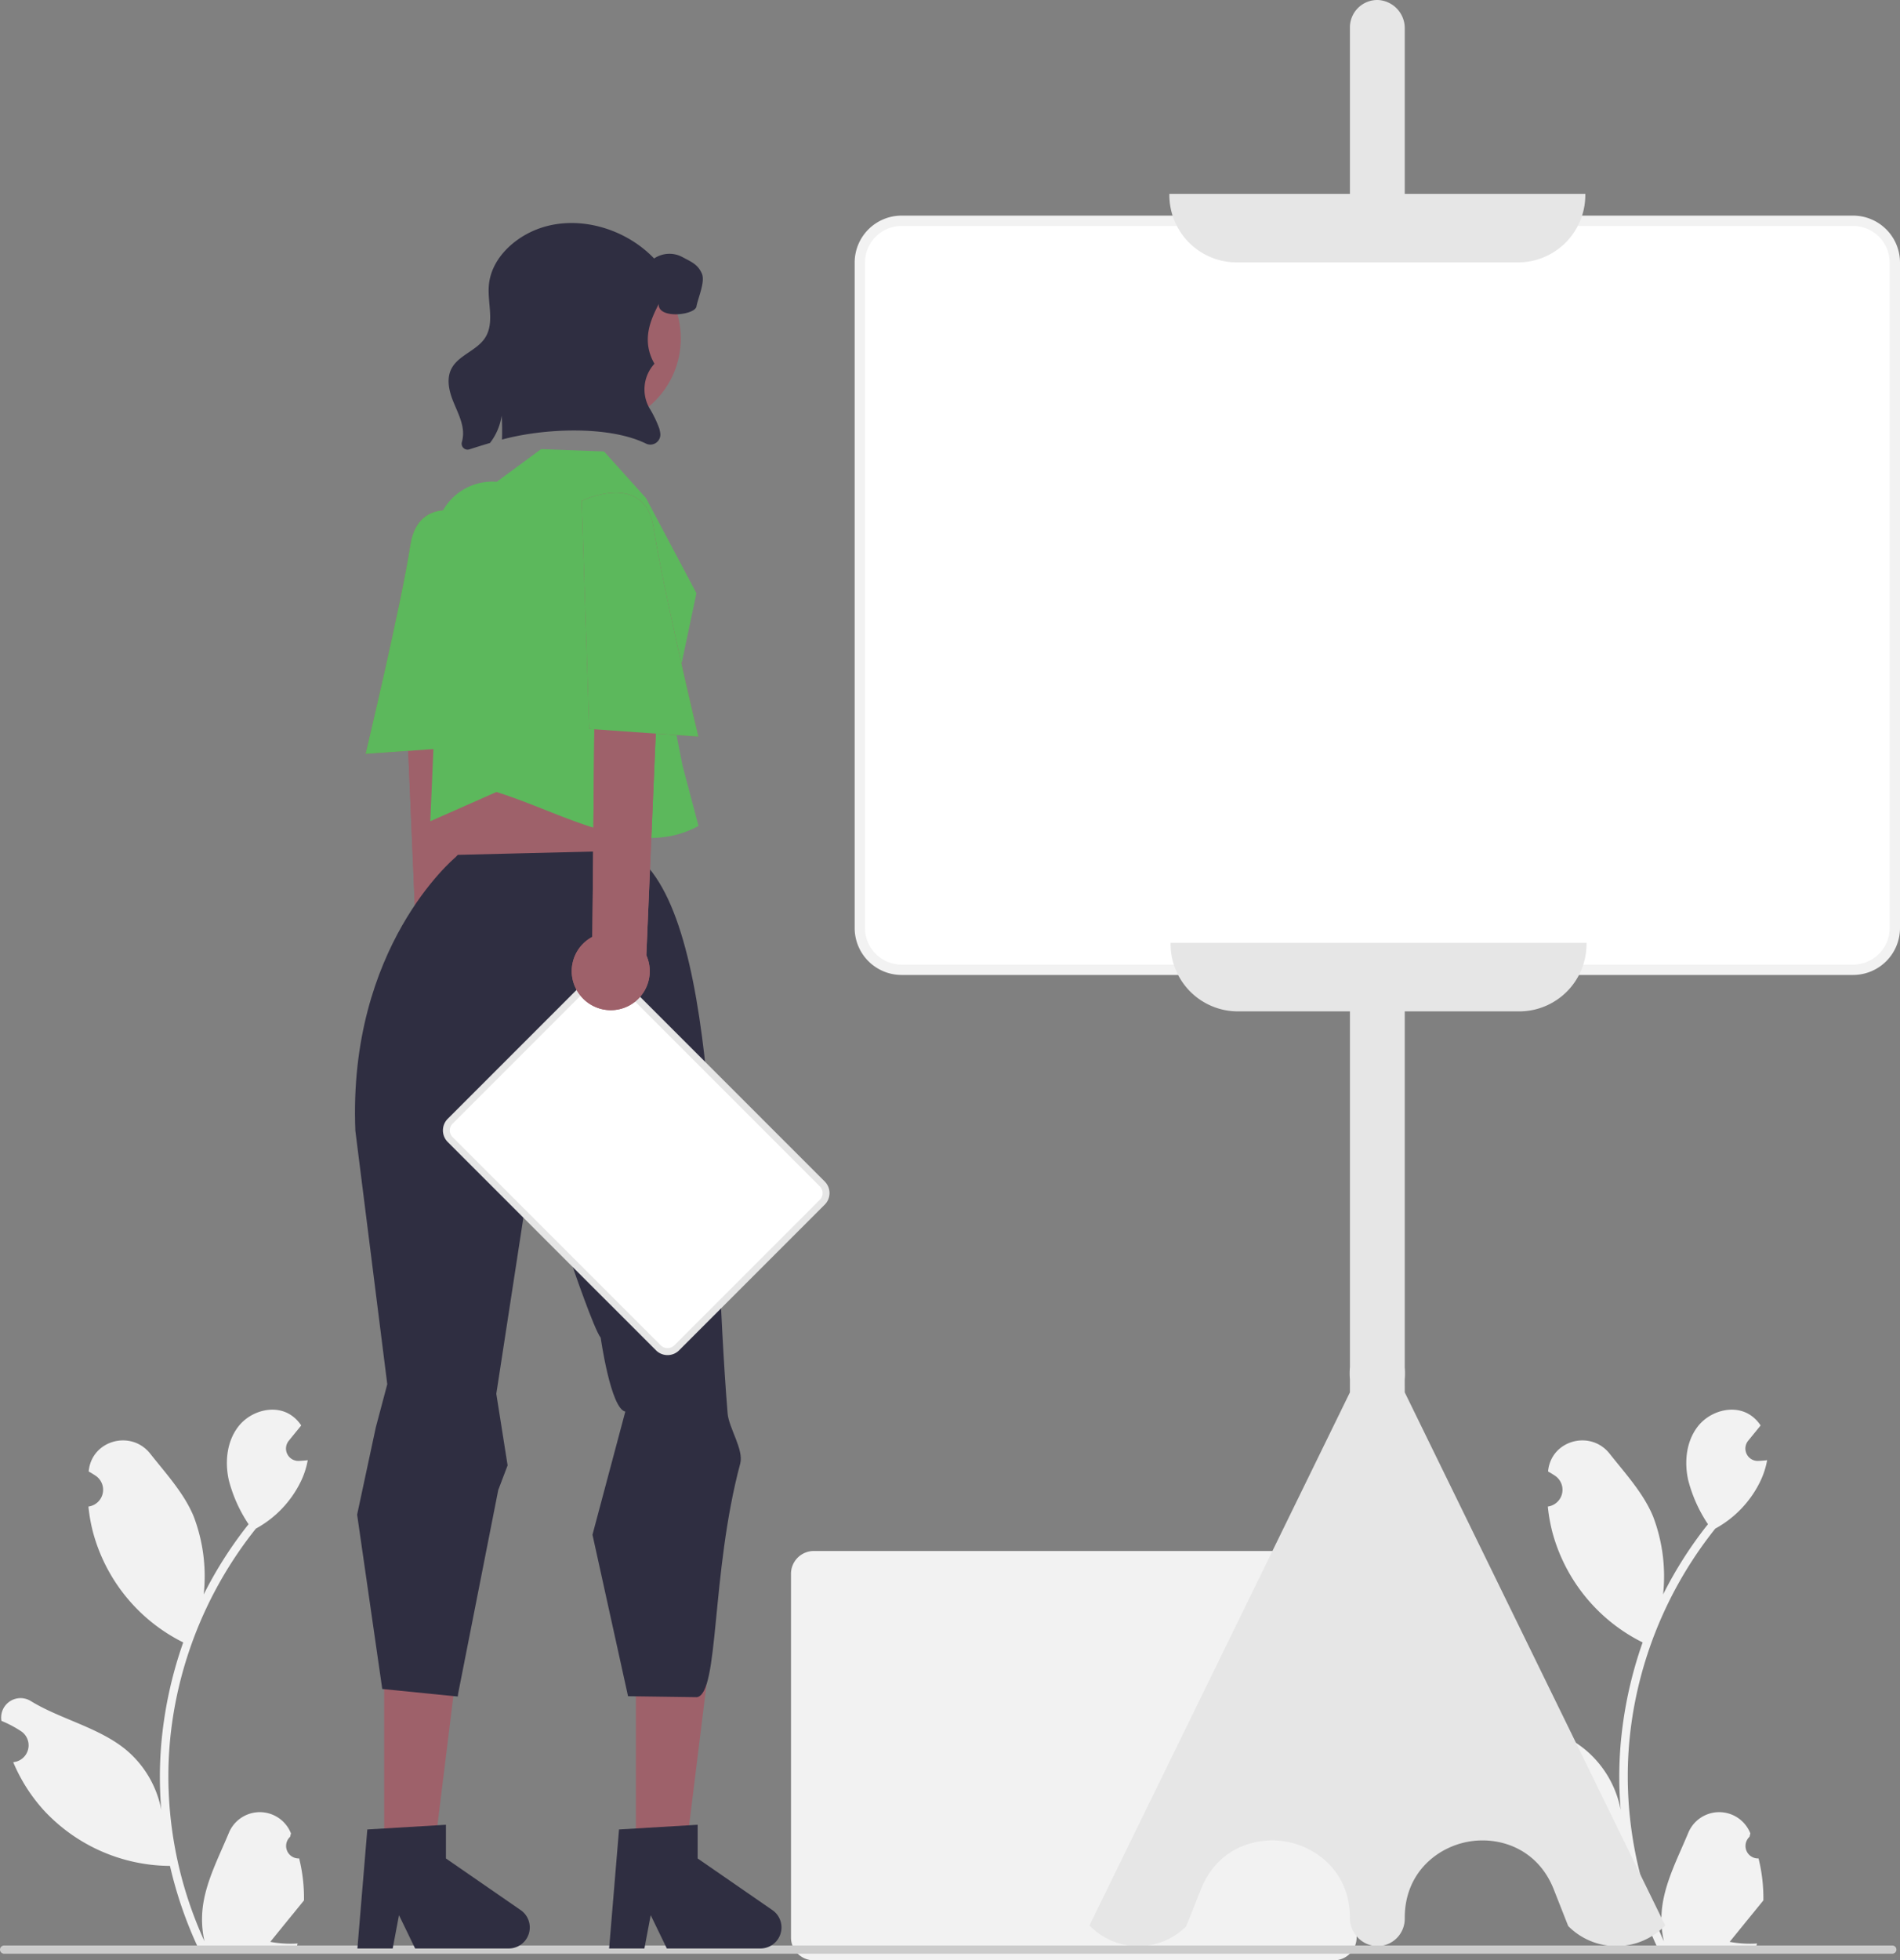<svg xmlns="http://www.w3.org/2000/svg" data-name="Layer 1" width="550.71" height="567.986" viewBox="0 0 550.71 567.986" xmlns:xlink="http://www.w3.org/1999/xlink"><rect x="0" y="0" width="550.71" height="567.986" fill="#808080" stroke="none"/><path d="M711.247,733.993H560.521a6.616,6.616,0,0,1-6.609-6.608V622.005a6.616,6.616,0,0,1,6.609-6.609h150.725a6.616,6.616,0,0,1,6.608,6.609V727.385A6.616,6.616,0,0,1,711.247,733.993Z" transform="translate(-324.645 -166.007)" fill="#f2f2f2"/><path d="M464.932,459.293a11.226,11.226,0,0,0-3.595-16.835l-.95-100.813-18.842,8.647,4.144,97.501A11.287,11.287,0,0,0,464.932,459.293Z" transform="translate(-324.645 -166.007)" fill="#9e616a"/><path d="M464.424,316.121s-18.329-8.891-20.864,7.884-12.961,60.433-12.961,60.433l31.639-2.238Z" transform="translate(-324.645 -166.007)" fill="#9e616a"/><path d="M464.932,459.293a11.226,11.226,0,0,0-3.595-16.835l-.95-100.813-18.842,8.647,4.144,97.501A11.287,11.287,0,0,0,464.932,459.293Z" transform="translate(-324.645 -166.007)" fill="#9e616a"/><path d="M464.424,316.121s-18.329-8.891-20.864,7.884-12.961,60.433-12.961,60.433l31.639-2.238Z" transform="translate(-324.645 -166.007)" fill="#5cb85c"/><path d="M411.353,704.466a3.613,3.613,0,0,1-2.619-6.263c.091-.362.156-.622.248-.984q-.049-.118-.098-.236a9.703,9.703,0,0,0-17.898.067c-2.927,7.051-6.654,14.113-7.572,21.568a28.705,28.705,0,0,0,.504,9.872,115.086,115.086,0,0,1-10.469-47.799,111.08,111.08,0,0,1,.689-12.392q.571-5.06,1.584-10.047a116.419,116.419,0,0,1,23.087-49.342,30.983,30.983,0,0,0,12.886-13.369,23.634,23.634,0,0,0,2.149-6.458c-.627.082-1.265.134-1.892.175-.195.01-.401.021-.597.031l-.074.003a3.58,3.58,0,0,1-2.94-5.832q.406-.5.813-.999c.411-.514.833-1.018,1.244-1.532a1.784,1.784,0,0,0,.134-.154c.473-.586.946-1.162,1.419-1.748a10.352,10.352,0,0,0-3.394-3.28c-4.741-2.777-11.281-.854-14.706,3.435-3.435,4.288-4.083,10.304-2.89,15.662a41.485,41.485,0,0,0,5.738,12.793c-.257.329-.525.648-.782.977a117.171,117.171,0,0,0-12.23,19.375,48.709,48.709,0,0,0-2.908-22.624c-2.783-6.715-8.001-12.37-12.595-18.175-5.519-6.973-16.835-3.93-17.807,4.909q-.014.128-.028.257,1.024.577,2.004,1.226a4.901,4.901,0,0,1-1.976,8.919l-.1.015a48.767,48.767,0,0,0,1.285,7.291A50.21,50.21,0,0,0,376.563,641.273c.401.206.792.411,1.193.607a119.598,119.598,0,0,0-6.438,30.296,113.435,113.435,0,0,0,.082,18.315l-.031-.216a29.974,29.974,0,0,0-10.232-17.308c-7.874-6.469-18.999-8.851-27.494-14.05a5.625,5.625,0,0,0-8.616,5.473q.017.114.035.227a32.926,32.926,0,0,1,3.692,1.779q1.024.578,2.004,1.226a4.901,4.901,0,0,1-1.976,8.919l-.1.015c-.072.01-.134.021-.206.031a48.808,48.808,0,0,0,8.978,14.058A50.254,50.254,0,0,0,373.9,706.637h.01a119.563,119.563,0,0,0,8.032,23.447h28.692c.103-.319.195-.648.288-.967a32.599,32.599,0,0,1-7.939-.473c2.129-2.612,4.257-5.245,6.386-7.857a1.781,1.781,0,0,0,.134-.154c1.08-1.337,2.17-2.663,3.25-4l.001-.002a47.75,47.75,0,0,0-1.399-12.164Z" transform="translate(-324.645 -166.007)" fill="#f2f2f2"/><path d="M834.353,704.466a3.613,3.613,0,0,1-2.619-6.263c.091-.362.156-.622.248-.984q-.049-.118-.098-.236a9.703,9.703,0,0,0-17.898.067c-2.927,7.051-6.654,14.113-7.572,21.568a28.705,28.705,0,0,0,.504,9.872,115.086,115.086,0,0,1-10.469-47.799,111.08,111.08,0,0,1,.689-12.392q.571-5.06,1.584-10.047a116.419,116.419,0,0,1,23.087-49.342,30.983,30.983,0,0,0,12.886-13.369,23.634,23.634,0,0,0,2.149-6.458c-.627.082-1.265.134-1.892.175-.195.01-.401.021-.597.031l-.074.003a3.58,3.58,0,0,1-2.94-5.832q.406-.5.813-.999c.411-.514.833-1.018,1.244-1.532a1.784,1.784,0,0,0,.134-.154c.473-.586.946-1.162,1.419-1.748a10.352,10.352,0,0,0-3.394-3.28c-4.741-2.777-11.281-.854-14.706,3.435-3.435,4.288-4.083,10.304-2.89,15.662a41.485,41.485,0,0,0,5.738,12.793c-.257.329-.525.648-.782.977a117.171,117.171,0,0,0-12.23,19.375,48.709,48.709,0,0,0-2.908-22.624c-2.783-6.715-8.001-12.37-12.595-18.175-5.519-6.973-16.835-3.93-17.807,4.909q-.014.128-.028.257,1.024.577,2.004,1.226a4.901,4.901,0,0,1-1.976,8.919l-.1.015a48.767,48.767,0,0,0,1.285,7.291A50.21,50.21,0,0,0,799.563,641.273c.401.206.792.411,1.193.607a119.598,119.598,0,0,0-6.438,30.296,113.435,113.435,0,0,0,.082,18.315l-.031-.216a29.974,29.974,0,0,0-10.232-17.308c-7.874-6.469-18.999-8.851-27.494-14.05a5.625,5.625,0,0,0-8.616,5.473q.017.114.035.227a32.926,32.926,0,0,1,3.692,1.779q1.024.578,2.004,1.226a4.901,4.901,0,0,1-1.976,8.919l-.1.015c-.072.01-.134.021-.206.031a48.808,48.808,0,0,0,8.978,14.058A50.254,50.254,0,0,0,796.9,706.637h.01a119.563,119.563,0,0,0,8.032,23.447h28.692c.103-.319.195-.648.288-.967a32.599,32.599,0,0,1-7.939-.473c2.129-2.612,4.257-5.245,6.386-7.857a1.781,1.781,0,0,0,.134-.154c1.08-1.337,2.17-2.663,3.25-4l.001-.002a47.75,47.75,0,0,0-1.399-12.164Z" transform="translate(-324.645 -166.007)" fill="#f2f2f2"/><path d="M723.864,729.896c-.083,0-.165-.002-.248-.004a8.169,8.169,0,0,1-7.702-8.255c0-12.795-9.14-20.259-18.197-21.98-9.058-1.72-20.298,1.871-24.989,13.776l-4.265,10.707a19.672,19.672,0,0,1-27.787,0l-.252-.252.157-.321,75.334-154.134v-3.777a19.488,19.488,0,0,1,.002-3.5l-.002-388.203a7.946,7.946,0,0,1,8.19-7.943,8.169,8.169,0,0,1,7.703,8.255v387.936a19.489,19.489,0,0,1-.002,3.5l.002,3.731,75.491,154.456-.252.252a19.672,19.672,0,0,1-27.787,0l-.112-.17-4.153-10.537c-4.691-11.904-15.93-15.493-24.989-13.776-9.058,1.721-18.197,9.185-18.197,21.98v.312a7.947,7.947,0,0,1-7.943,7.946Z" transform="translate(-324.645 -166.007)" fill="#e6e6e6"/><path d="M861.763,446.993H585.96A12.106,12.106,0,0,1,573.867,434.901v-192.828A12.106,12.106,0,0,1,585.96,229.98H861.763a12.106,12.106,0,0,1,12.092,12.093v192.828A12.106,12.106,0,0,1,861.763,446.993Z" transform="translate(-324.645 -166.007)" fill="#fff"/><path d="M861.763,448.493H585.96a13.608,13.608,0,0,1-13.593-13.592V242.072a13.608,13.608,0,0,1,13.593-13.592H861.763a13.608,13.608,0,0,1,13.592,13.592V434.901A13.608,13.608,0,0,1,861.763,448.493ZM585.96,231.48a10.604,10.604,0,0,0-10.593,10.592V434.901a10.605,10.605,0,0,0,10.593,10.592H861.763a10.604,10.604,0,0,0,10.592-10.592V242.072a10.604,10.604,0,0,0-10.592-10.592Z" transform="translate(-324.645 -166.007)" fill="#f2f2f2"/><path d="M764.64,242.036H683.083a19.525,19.525,0,0,1-19.503-19.503v-.355H784.143v.355A19.525,19.525,0,0,1,764.64,242.036Z" transform="translate(-324.645 -166.007)" fill="#e6e6e6"/><path d="M764.994,459.049H683.437a19.525,19.525,0,0,1-19.503-19.503v-.355H784.497v.355A19.525,19.525,0,0,1,764.994,459.049Z" transform="translate(-324.645 -166.007)" fill="#e6e6e6"/><path d="M874.315,730.889a1.186,1.186,0,0,1-1.19,1.19h-547.29a1.19,1.19,0,0,1,0-2.38h547.29A1.187,1.187,0,0,1,874.315,730.889Z" transform="translate(-324.645 -166.007)" fill="#ccc"/><polygon points="184.306 537.181 198.722 537.181 205.58 481.575 184.303 481.576 184.306 537.181" fill="#9e616a"/><path d="M504.069,696.077l22.789-1.36v9.764l21.666,14.963a6.099,6.099,0,0,1-3.466,11.118H517.927l-4.676-9.658-1.826,9.658H501.195Z" transform="translate(-324.645 -166.007)" fill="#2f2e41"/><polygon points="135.277 227.892 133.865 234.622 132.664 259.447 180.908 252.915 184.613 224.169 179.492 215.755 135.277 227.892" fill="#9e616a"/><polygon points="111.347 537.181 125.763 537.181 132.621 481.575 111.344 481.576 111.347 537.181" fill="#9e616a"/><path d="M428.171,604.948l-.001-.149,5.396-25.192,3.328-12.541-9.249-73.429c-2.178-53.348,28.772-78.993,29.016-79.245l.671-.698,49.636-1.215c26.706,16.001,23.683,103.519,28.573,163.039.349,4.244,4.731,10.509,3.654,14.546-8.546,32.027-6.043,66.661-12.553,67.685l-19.961-.277-10.309-46.789,9.516-35.686c-4.221-.778-7.137-21.412-7.137-21.412-1.839-2.184-8.188-20.756-8.188-20.756l-8.466-51.41-13.601,88.424,3.276,20.744-2.711,7.133-11.608,58.886-.123.949L435.443,655.37Z" transform="translate(-324.645 -166.007)" fill="#2f2e41"/><path d="M431.11,696.077l22.789-1.36v9.764l21.666,14.963a6.099,6.099,0,0,1-3.466,11.118H444.968l-4.676-9.658-1.826,9.658H428.236Z" transform="translate(-324.645 -166.007)" fill="#2f2e41"/><path d="M499.723,296.813l12.168,13.52,14.615,27.547-7.179,33.968,3.139,15.94,4.635,17.522c-17.86,9.879-39.074-3.764-58.563-9.824l-19.176,8.472,1.014-23.322.52-58.76a16.469,16.469,0,0,1,17.732-16.275h0l12.844-9.464Z" transform="translate(-324.645 -166.007)" fill="#5cb85c"/><circle cx="171.67" cy="98.072" r="25.657" fill="#9e616a"/><path d="M526.506,254.82c-.452,2.514-11.253,3.727-10.928-.745-2.101,4.211-5.242,10.322-1.242,17.322a10.983,10.983,0,0,0-1.482,12.813,33.153,33.153,0,0,1,2.847,5.845,8.875,8.875,0,0,1,.325,1.515,2.898,2.898,0,0,1-4.124,2.974c-10.88-5.329-29.854-4.426-41.758-1.174q.119-3.473-.095-6.931a17.134,17.134,0,0,1-3.378,7.914c-2.038.603-4.036,1.229-5.971,1.848a1.715,1.715,0,0,1-2.181-2.094,9.647,9.647,0,0,0,.206-4.203c-.492-2.903-1.951-5.527-2.982-8.279s-1.618-5.916-.357-8.573c1.959-4.124,7.478-5.385,9.913-9.247,2.736-4.338.611-9.992,1.039-15.107.603-7.232,6.527-13.109,13.204-15.948,11.562-4.917,26.027-.935,34.695,8.153a7.938,7.938,0,0,1,8.303-.357c2.562,1.372,4.401,2.086,5.551,4.758C529.1,247.651,526.966,252.298,526.506,254.82Z" transform="translate(-324.645 -166.007)" fill="#2f2e41"/><path d="M515.486,556.54l-60.365-60.365a3.747,3.747,0,0,1-0-5.293l42.204-42.204a3.747,3.747,0,0,1,5.293,0l60.365,60.365a3.747,3.747,0,0,1-0,5.293l-42.204,42.204A3.747,3.747,0,0,1,515.486,556.54Z" transform="translate(-324.645 -166.007)" fill="#fff"/><path d="M518.133,558.633a4.71,4.71,0,0,1-3.354-1.387L454.414,496.882a4.746,4.746,0,0,1,0-6.707l42.204-42.204a4.746,4.746,0,0,1,6.708,0l60.364,60.364a4.746,4.746,0,0,1,0,6.707l-42.204,42.204A4.71,4.71,0,0,1,518.133,558.633ZM499.972,448.584a2.72,2.72,0,0,0-1.939.802l-42.205,42.204a2.747,2.747,0,0,0,0,3.879l60.365,60.364a2.815,2.815,0,0,0,3.879,0l42.204-42.204a2.747,2.747,0,0,0,0-3.879l-60.365-60.364A2.721,2.721,0,0,0,499.972,448.584Z" transform="translate(-324.645 -166.007)" fill="#e6e6e6"/><path d="M492.742,454.293a11.226,11.226,0,0,1,3.595-16.835l.95-100.813,18.842,8.647-4.144,97.501A11.287,11.287,0,0,1,492.742,454.293Z" transform="translate(-324.645 -166.007)" fill="#9e616a"/><path d="M493.249,311.121s18.329-8.891,20.864,7.884,12.961,60.433,12.961,60.433l-31.639-2.238Z" transform="translate(-324.645 -166.007)" fill="#9e616a"/><path d="M492.742,454.293a11.226,11.226,0,0,1,3.595-16.835l.95-100.813,18.842,8.647-4.144,97.501A11.287,11.287,0,0,1,492.742,454.293Z" transform="translate(-324.645 -166.007)" fill="#9e616a"/><path d="M493.249,311.121s18.329-8.891,20.864,7.884,12.961,60.433,12.961,60.433l-31.639-2.238Z" transform="translate(-324.645 -166.007)" fill="#5cb85c"/></svg>